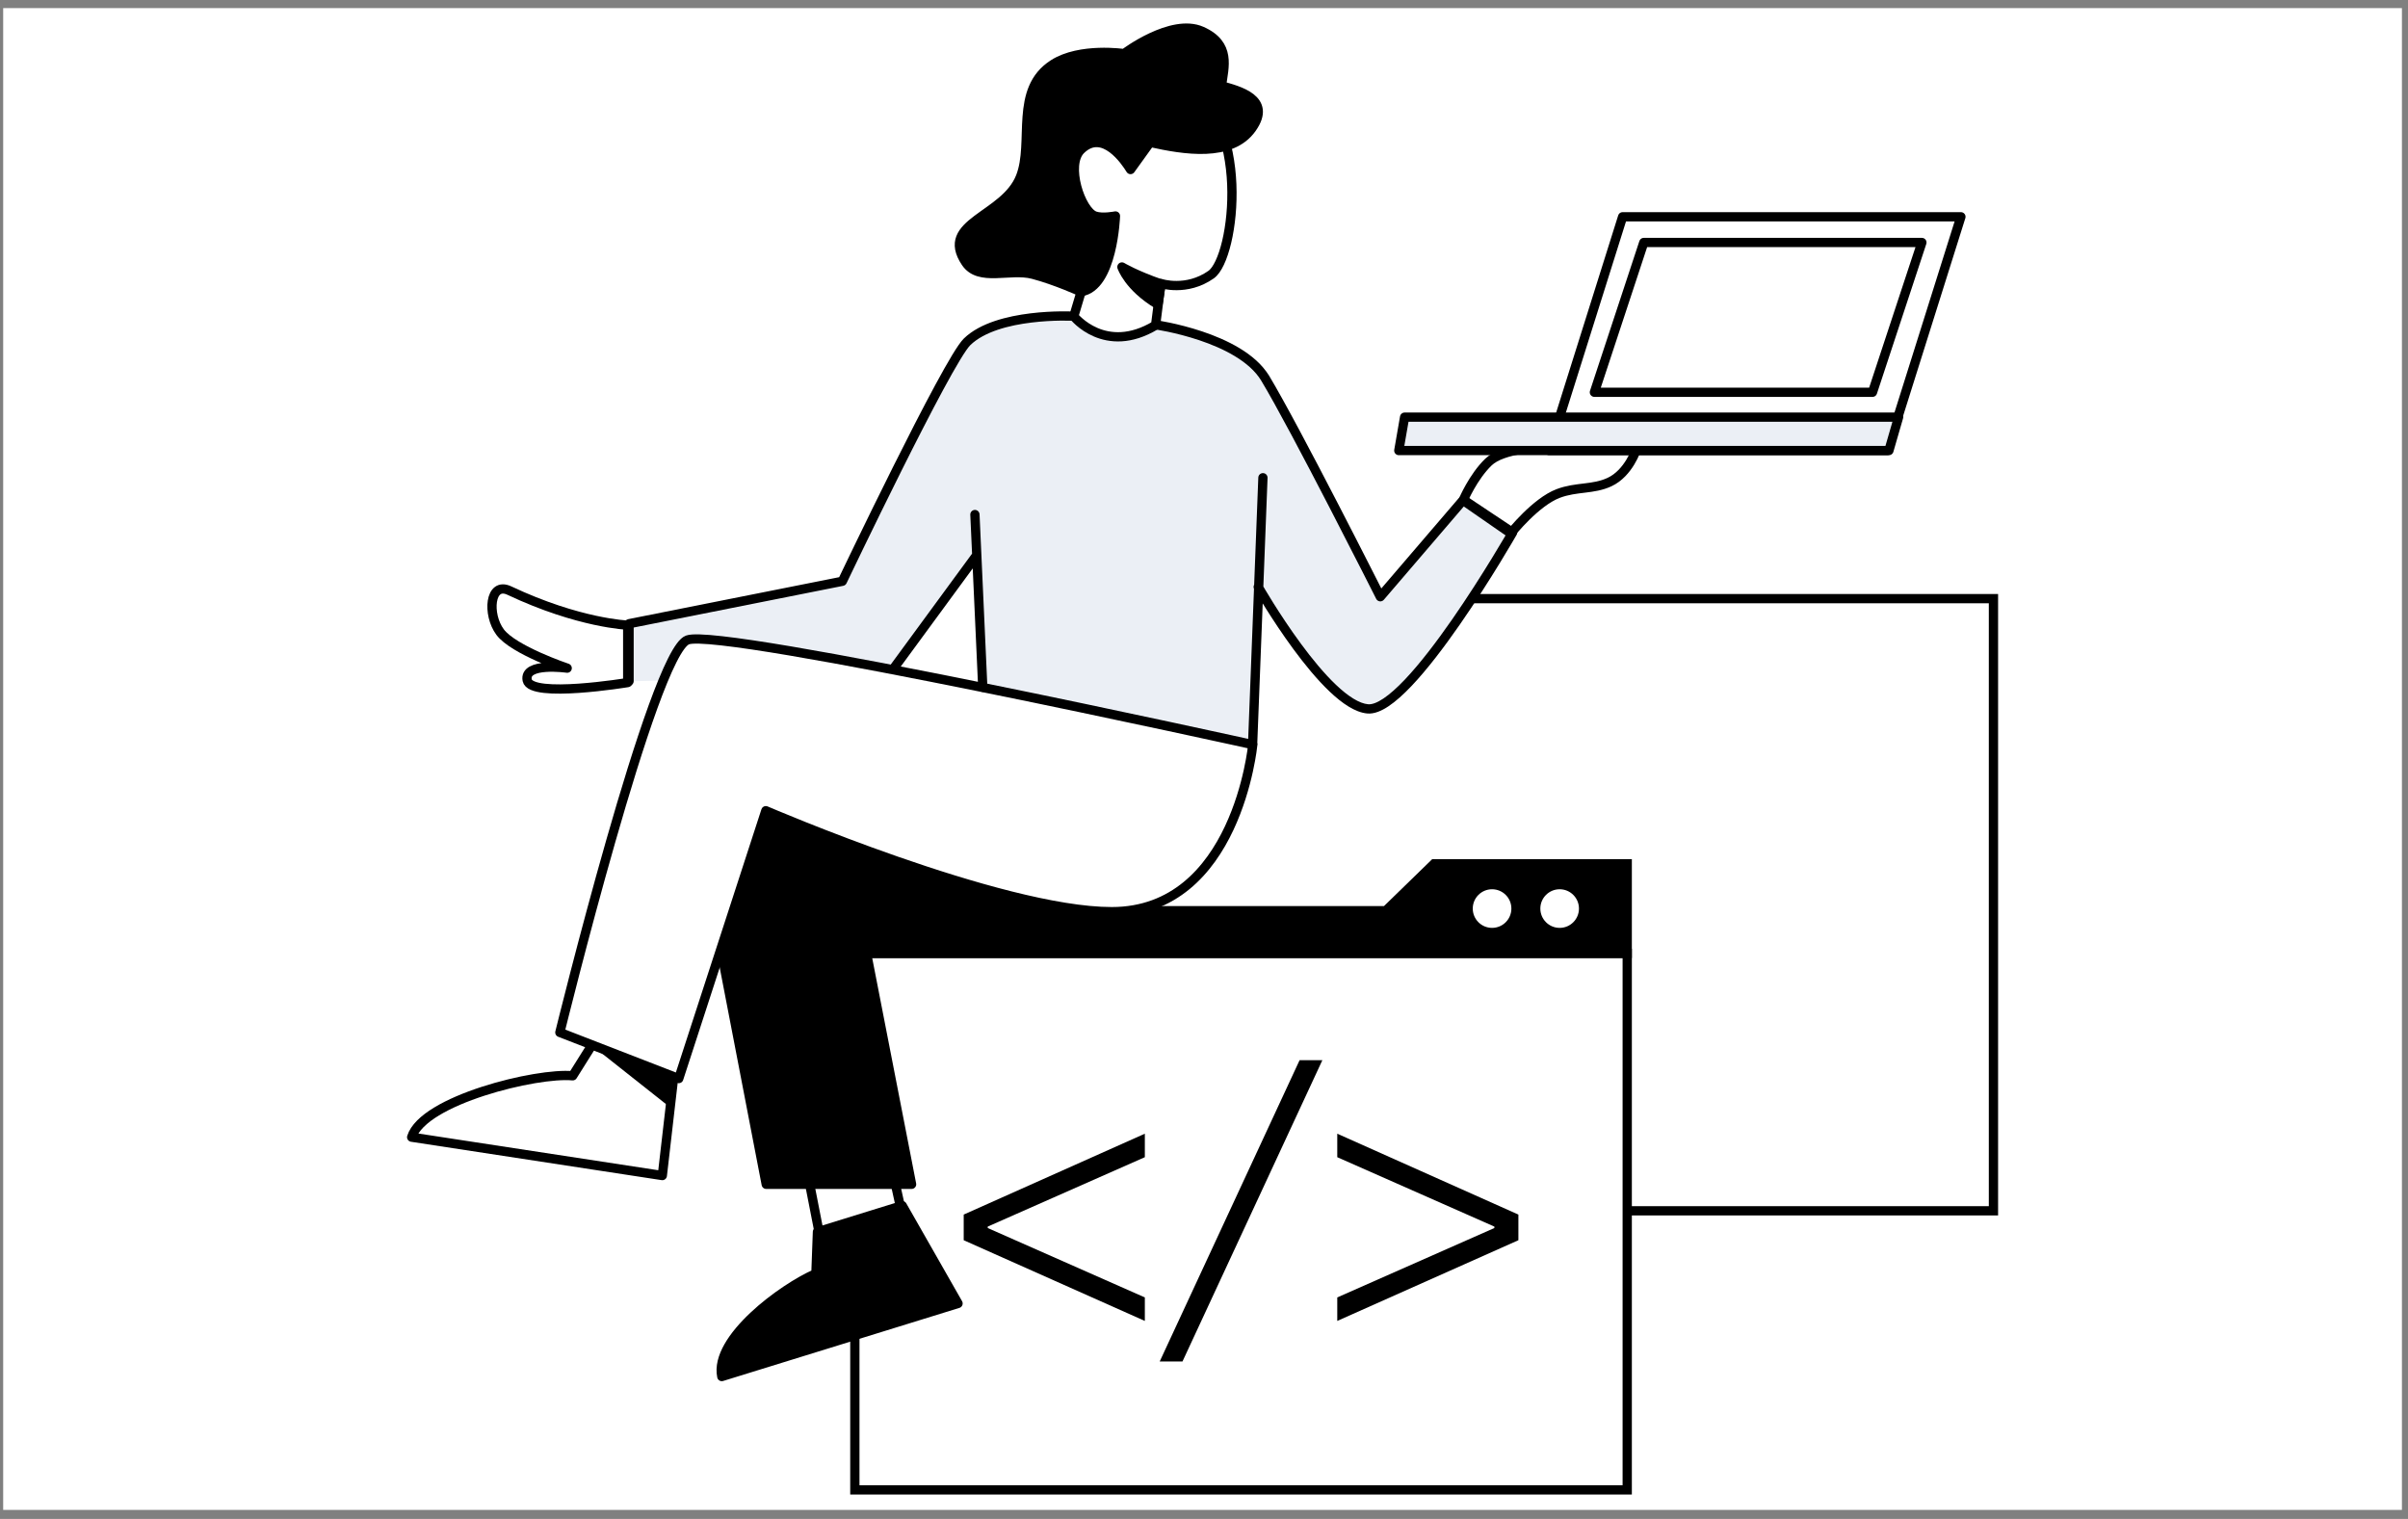 <svg width="260" height="164" viewBox="0 0 260 164" fill="none" xmlns="http://www.w3.org/2000/svg">
<rect x="0" y="0" width="260" height="164" fill="#808080" stroke="none"/>
<rect x="0.344" y="0.875" width="259" height="162.151" fill="white"/>
<rect x="117.238" y="64.636" width="98.002" height="66.096" stroke="black"/>
<path fill-rule="evenodd" clip-rule="evenodd" d="M104.418 36.919C108.278 34.797 115.55 34.188 115.55 34.188L124.777 35.021C124.777 35.021 133.024 37.091 137.079 40.42L137.078 40.428C137.079 40.428 137.08 40.428 137.081 40.428L149.037 64.446L158.015 53.972L163.32 57.508C163.32 57.508 152.215 76.952 147.677 76.552C143.388 76.174 136.643 64.745 135.919 63.497L135.074 80.296L106.111 74.221L105.447 59.586L96.137 72.906L67.922 73.559L67.922 67.358L90.951 62.774L104.416 36.924C104.417 36.924 104.418 36.925 104.418 36.925L104.418 36.919Z" fill="#EBEFF5"/>
<path d="M168.253 53.279C165.805 54.201 163.124 57.588 163.124 57.588L157.984 54.028C157.984 54.028 159.054 51.486 160.722 49.882C163.651 47.066 176.7 48.487 176.7 48.487C176.7 48.487 175.871 51.076 173.789 52.047C172.006 52.878 170.223 52.537 168.253 53.279Z" stroke="black"/>
<path d="M92.301 102.938H175.697V160.864H92.301V102.938Z" fill="white" stroke="black"/>
<path d="M92.301 98.329H149.636L154.848 93.259H175.697V102.939H92.301V98.329Z" fill="black" stroke="black"/>
<circle cx="161.104" cy="98.099" r="2.085" fill="white"/>
<circle cx="168.401" cy="98.099" r="2.085" fill="white"/>
<path d="M123.612 142.622V140.085L106.649 132.591V132.436L123.612 124.943V122.406L104.055 131.139V133.908L123.612 142.622Z" fill="black"/>
<path d="M127.678 146.998L142.782 114.467H140.323L125.219 146.998H127.678Z" fill="black"/>
<path d="M144.389 122.406V124.943L161.352 132.436V132.591L144.389 140.085V142.622L163.946 133.908V131.139L144.389 122.406Z" fill="black"/>
<path d="M89.095 136.401L98.559 136.401L95.897 124.284L86.884 125.09L89.095 136.401Z" fill="white" stroke="black" stroke-linejoin="round"/>
<path d="M82.731 127.871H98.428L92.638 98.168H119.941L80.251 80.998L76.674 96.451L82.731 127.871Z" fill="black" stroke="black" stroke-linejoin="round"/>
<path d="M71.513 126.925L72.756 116.154L64.497 111.91L61.835 116.154C57.968 115.775 45.691 118.777 44.449 122.782L71.513 126.925Z" fill="white" stroke="black" stroke-linejoin="round"/>
<path d="M103.443 140.736L97.417 130.172L88.262 133.004L88.096 137.513C84.531 139.056 77.081 144.521 77.935 148.626L103.443 140.736Z" fill="black" stroke="black" stroke-linejoin="round"/>
<path d="M82.69 87.532C82.69 87.532 107.963 98.434 120.04 98.434C133.55 98.434 135.266 80.398 135.266 80.398C135.266 80.398 77.946 67.731 74.237 69.095C70.527 70.459 60.449 111.474 60.449 111.474L73.288 116.454L82.69 87.532Z" fill="white" stroke="black" stroke-linejoin="round"/>
<path d="M63.755 112.761L72.621 116.292L72.408 119.606L63.755 112.761Z" fill="black"/>
<path d="M175.199 23.406H211.727L203.786 48.645H167.258L175.199 23.406Z" fill="white" stroke="black" stroke-linejoin="round"/>
<path d="M177.484 26.183H207.513L202.181 42.353H172.152L177.484 26.183Z" fill="white" stroke="black" stroke-linejoin="round"/>
<path d="M151.66 45.041H204.996L203.953 48.647H151.034L151.66 45.041Z" fill="#EBEFF5" stroke="black" stroke-linejoin="round"/>
<path d="M104.416 36.91L104.068 36.551L104.416 36.91ZM90.951 62.76L91.049 63.251C91.203 63.22 91.334 63.118 91.402 62.975L90.951 62.76ZM67.922 67.344L67.824 66.853C67.59 66.9 67.422 67.105 67.422 67.344L67.922 67.344ZM67.422 73.545C67.422 73.821 67.646 74.045 67.922 74.045C68.198 74.045 68.422 73.821 68.422 73.545L67.422 73.545ZM115.747 34.633C116.023 34.648 116.257 34.435 116.271 34.159C116.285 33.884 116.073 33.649 115.797 33.635L115.747 34.633ZM136.596 40.825L136.169 41.084L136.596 40.825ZM149.038 64.432L148.591 64.657C148.667 64.806 148.812 64.908 148.978 64.928C149.144 64.948 149.309 64.884 149.418 64.757L149.038 64.432ZM158.016 53.958L158.293 53.542C158.083 53.401 157.801 53.44 157.636 53.632L158.016 53.958ZM163.321 57.495L163.755 57.742C163.885 57.514 163.817 57.224 163.598 57.078L163.321 57.495ZM136.29 63.124C136.153 62.885 135.847 62.801 135.608 62.938C135.368 63.075 135.284 63.38 135.421 63.62L136.29 63.124ZM124.803 34.566C124.53 34.528 124.277 34.719 124.239 34.993C124.201 35.266 124.392 35.519 124.665 35.557L124.803 34.566ZM136.862 51.601C136.873 51.325 136.658 51.093 136.382 51.082C136.106 51.072 135.873 51.287 135.863 51.563L136.862 51.601ZM134.752 80.277C134.741 80.553 134.956 80.785 135.232 80.796C135.508 80.807 135.74 80.592 135.751 80.316L134.752 80.277ZM105.613 74.229C105.625 74.505 105.859 74.719 106.135 74.706C106.411 74.694 106.624 74.46 106.612 74.184L105.613 74.229ZM105.765 55.533C105.753 55.258 105.519 55.044 105.243 55.056C104.967 55.069 104.754 55.303 104.766 55.579L105.765 55.533ZM96.105 71.847C95.941 72.069 95.989 72.382 96.212 72.546C96.435 72.709 96.748 72.661 96.911 72.438L96.105 71.847ZM104.068 36.551C103.747 36.864 103.305 37.52 102.796 38.359C102.276 39.218 101.654 40.325 100.971 41.589C99.604 44.117 97.985 47.289 96.435 50.392C94.884 53.495 93.4 56.534 92.304 58.796C91.756 59.927 91.305 60.864 90.991 61.519C90.834 61.846 90.711 62.102 90.628 62.277C90.586 62.365 90.554 62.432 90.532 62.477C90.522 62.499 90.513 62.516 90.508 62.528C90.505 62.534 90.503 62.538 90.502 62.541C90.501 62.542 90.5 62.543 90.5 62.544C90.5 62.544 90.5 62.545 90.5 62.545C90.5 62.545 90.5 62.545 90.951 62.76C91.402 62.975 91.402 62.975 91.402 62.975C91.403 62.975 91.403 62.975 91.403 62.974C91.403 62.974 91.404 62.973 91.404 62.971C91.406 62.968 91.408 62.964 91.41 62.958C91.416 62.947 91.424 62.93 91.435 62.907C91.456 62.863 91.488 62.796 91.53 62.709C91.613 62.534 91.736 62.278 91.893 61.951C92.206 61.298 92.657 60.362 93.204 59.232C94.299 56.972 95.781 53.938 97.329 50.839C98.878 47.739 100.492 44.578 101.85 42.064C102.53 40.807 103.143 39.716 103.652 38.877C104.172 38.018 104.552 37.476 104.765 37.268L104.068 36.551ZM90.853 62.27L67.824 66.853L68.019 67.834L91.049 63.251L90.853 62.27ZM67.422 67.344L67.422 73.545L68.422 73.545L68.422 67.344L67.422 67.344ZM104.765 37.268C105.509 36.544 106.551 36.003 107.73 35.607C108.906 35.212 110.187 34.97 111.382 34.825C112.574 34.679 113.668 34.631 114.465 34.62C114.863 34.614 115.185 34.618 115.407 34.623C115.518 34.625 115.604 34.628 115.662 34.63C115.691 34.631 115.713 34.632 115.727 34.633C115.734 34.633 115.739 34.633 115.743 34.633C115.744 34.633 115.745 34.633 115.746 34.633C115.746 34.633 115.747 34.633 115.747 34.633C115.747 34.633 115.747 34.633 115.747 34.633C115.747 34.633 115.747 34.633 115.772 34.134C115.797 33.635 115.797 33.635 115.797 33.635C115.797 33.635 115.797 33.635 115.796 33.635C115.796 33.635 115.796 33.635 115.795 33.635C115.794 33.635 115.792 33.635 115.79 33.634C115.785 33.634 115.779 33.634 115.771 33.634C115.754 33.633 115.73 33.632 115.699 33.631C115.636 33.628 115.545 33.626 115.429 33.623C115.196 33.618 114.862 33.614 114.451 33.62C113.629 33.632 112.498 33.681 111.261 33.832C110.025 33.982 108.672 34.235 107.412 34.659C106.155 35.081 104.959 35.684 104.068 36.551L104.765 37.268ZM136.169 41.084C137.753 43.695 140.855 49.579 143.569 54.829C144.924 57.45 146.18 59.907 147.097 61.709C147.555 62.61 147.929 63.347 148.188 63.859C148.318 64.115 148.418 64.314 148.487 64.45C148.521 64.518 148.547 64.569 148.565 64.604C148.574 64.622 148.58 64.635 148.585 64.644C148.587 64.648 148.589 64.651 148.59 64.654C148.59 64.655 148.591 64.656 148.591 64.656C148.591 64.656 148.591 64.656 148.591 64.657C148.591 64.657 148.591 64.657 149.038 64.432C149.484 64.207 149.484 64.207 149.484 64.206C149.484 64.206 149.484 64.206 149.484 64.206C149.484 64.205 149.483 64.204 149.483 64.203C149.482 64.201 149.48 64.198 149.478 64.193C149.473 64.184 149.466 64.171 149.458 64.154C149.44 64.119 149.414 64.067 149.38 63.999C149.311 63.863 149.21 63.663 149.08 63.407C148.821 62.895 148.447 62.157 147.988 61.256C147.071 59.453 145.814 56.993 144.457 54.37C141.748 49.13 138.629 43.212 137.024 40.566L136.169 41.084ZM149.418 64.757L158.395 54.283L157.636 53.632L148.658 64.106L149.418 64.757ZM157.738 54.374L163.043 57.91L163.598 57.078L158.293 53.542L157.738 54.374ZM163.321 57.495C162.886 57.246 162.886 57.246 162.886 57.247C162.886 57.247 162.886 57.247 162.886 57.247C162.886 57.248 162.885 57.249 162.885 57.25C162.883 57.252 162.881 57.255 162.879 57.26C162.874 57.269 162.866 57.283 162.855 57.301C162.834 57.337 162.803 57.391 162.762 57.462C162.68 57.603 162.559 57.811 162.404 58.075C162.092 58.604 161.642 59.36 161.088 60.265C159.979 62.077 158.455 64.486 156.79 66.881C155.123 69.279 153.327 71.648 151.674 73.387C150.846 74.257 150.069 74.954 149.375 75.419C148.666 75.893 148.116 76.075 147.722 76.04L147.634 77.036C148.374 77.101 149.164 76.763 149.931 76.25C150.712 75.728 151.547 74.972 152.399 74.076C154.104 72.281 155.935 69.864 157.611 67.451C159.29 65.035 160.826 62.609 161.941 60.787C162.499 59.876 162.952 59.116 163.265 58.583C163.422 58.316 163.544 58.107 163.627 57.963C163.669 57.892 163.701 57.837 163.722 57.8C163.733 57.781 163.741 57.767 163.746 57.757C163.749 57.752 163.751 57.749 163.753 57.746C163.753 57.745 163.754 57.744 163.754 57.743C163.754 57.743 163.755 57.743 163.755 57.743C163.755 57.742 163.755 57.742 163.321 57.495ZM147.722 76.04C147.26 75.999 146.725 75.796 146.128 75.431C145.534 75.068 144.905 74.561 144.26 73.949C142.97 72.726 141.654 71.119 140.468 69.509C139.283 67.901 138.238 66.304 137.488 65.108C137.114 64.51 136.813 64.013 136.607 63.666C136.504 63.492 136.424 63.357 136.371 63.264C136.344 63.218 136.323 63.183 136.31 63.159C136.303 63.148 136.298 63.139 136.295 63.133C136.293 63.13 136.292 63.128 136.291 63.126C136.29 63.126 136.29 63.125 136.29 63.125C136.29 63.125 136.29 63.125 136.29 63.124C136.29 63.124 136.29 63.124 135.855 63.372C135.421 63.62 135.421 63.62 135.421 63.62C135.421 63.62 135.422 63.621 135.422 63.621C135.422 63.621 135.422 63.622 135.423 63.623C135.424 63.624 135.425 63.627 135.427 63.63C135.431 63.637 135.436 63.646 135.443 63.658C135.458 63.683 135.479 63.72 135.506 63.767C135.561 63.862 135.643 64.001 135.748 64.177C135.957 64.53 136.262 65.033 136.641 65.639C137.399 66.848 138.459 68.468 139.662 70.102C140.864 71.733 142.22 73.393 143.572 74.675C144.248 75.316 144.933 75.873 145.606 76.284C146.276 76.694 146.961 76.977 147.634 77.036L147.722 76.04ZM137.024 40.566C136.285 39.349 135.13 38.376 133.851 37.601C132.57 36.825 131.135 36.231 129.802 35.784C128.466 35.337 127.22 35.033 126.307 34.841C125.851 34.745 125.477 34.676 125.216 34.632C125.086 34.61 124.984 34.593 124.914 34.583C124.879 34.577 124.852 34.573 124.833 34.571C124.824 34.569 124.817 34.568 124.812 34.568C124.809 34.567 124.807 34.567 124.806 34.567C124.805 34.566 124.805 34.566 124.804 34.566C124.804 34.566 124.804 34.566 124.804 34.566C124.803 34.566 124.803 34.566 124.734 35.062C124.665 35.557 124.665 35.557 124.665 35.557C124.665 35.557 124.665 35.557 124.665 35.557C124.666 35.557 124.666 35.557 124.666 35.557C124.667 35.557 124.668 35.557 124.67 35.557C124.674 35.558 124.68 35.559 124.688 35.56C124.704 35.562 124.729 35.566 124.762 35.571C124.827 35.581 124.923 35.596 125.048 35.618C125.298 35.66 125.659 35.726 126.101 35.819C126.987 36.006 128.195 36.301 129.484 36.733C130.775 37.165 132.135 37.731 133.333 38.457C134.534 39.184 135.544 40.055 136.169 41.084L137.024 40.566ZM135.863 51.563L134.752 80.277L135.751 80.316L136.862 51.601L135.863 51.563ZM106.612 74.184L105.964 59.909L104.965 59.954L105.613 74.229L106.612 74.184ZM105.964 59.909L105.765 55.533L104.766 55.579L104.965 59.954L105.964 59.909ZM105.061 59.636L96.105 71.847L96.911 72.438L105.867 60.227L105.061 59.636Z" fill="black"/>
<path d="M54.994 63.765C62.529 67.318 67.776 67.496 67.776 67.496V73.697C67.776 73.697 57.318 75.423 56.923 73.445C56.527 71.467 61.241 72.141 61.241 72.141C61.241 72.141 55.448 70.195 53.997 68.246C52.584 66.35 52.855 62.756 54.994 63.765Z" stroke="black" stroke-linecap="round" stroke-linejoin="round"/>
<path d="M127.542 8.809C135.145 12.461 133.416 27.787 130.763 29.653C128.111 31.518 125.347 30.611 125.347 30.611L124.772 35.117C119.303 38.412 115.94 34.15 115.94 34.15L118.149 26.763C114.449 22.47 112.747 14.871 114.597 11.52C116.911 7.332 122.809 6.536 127.542 8.809Z" fill="white" stroke="black" stroke-linejoin="round"/>
<path d="M125.026 32.878C121.852 30.983 121.137 28.826 121.137 28.826C121.137 28.826 122.644 29.726 125.368 30.658L125.026 32.878Z" fill="black" stroke="black" stroke-linejoin="round"/>
<path d="M135.165 13.853C132.921 17.032 127.841 16.191 124.179 15.373L122.068 18.305C121.552 17.451 119.11 13.815 116.699 16.17C115.024 17.807 116.699 22.788 118.226 23.32C119.039 23.604 120.439 23.32 120.439 23.32C120.439 23.32 120.177 31.004 116.699 31.501C116.699 31.501 113.986 30.263 111.537 29.618C109.038 28.96 105.72 30.483 104.28 28.337C101.362 23.991 108.481 23.428 110.186 19.088C111.654 15.348 109.445 9.66 113.743 6.92C116.631 5.08 121.374 5.789 121.374 5.789C121.374 5.789 126.488 1.911 129.753 3.361C132.955 4.783 132.16 7.241 131.887 9.267C133.679 9.773 137.409 10.675 135.165 13.853Z" fill="black" stroke="black" stroke-linecap="round" stroke-linejoin="round"/>
</svg>
